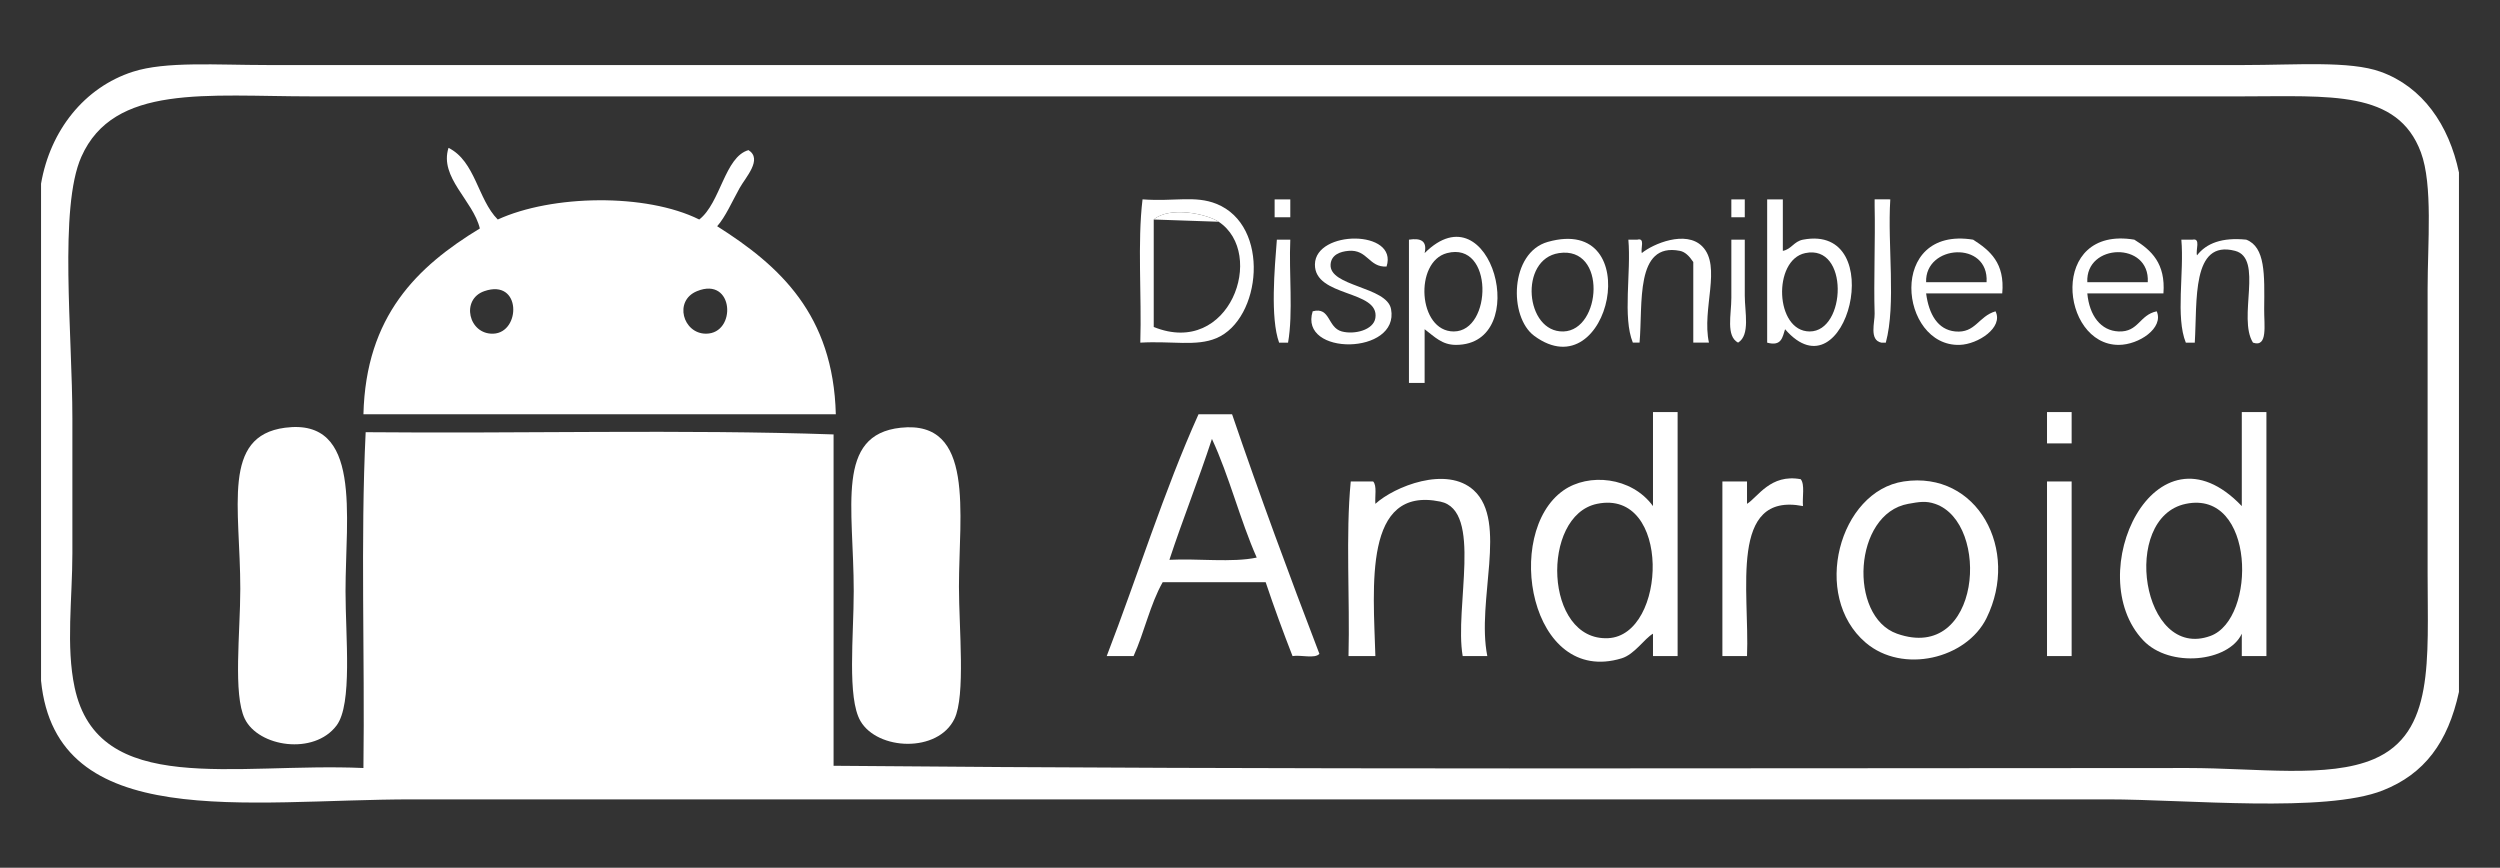 <?xml version="1.0" encoding="utf-8"?>
<!-- Generator: Adobe Illustrator 15.0.0, SVG Export Plug-In . SVG Version: 6.00 Build 0)  -->
<!DOCTYPE svg PUBLIC "-//W3C//DTD SVG 1.1//EN" "http://www.w3.org/Graphics/SVG/1.1/DTD/svg11.dtd">
<svg version="1.1" id="Capa_1" xmlns="http://www.w3.org/2000/svg" xmlns:xlink="http://www.w3.org/1999/xlink" x="0px" y="0px"
	 width="268px" height="93.018px" viewBox="0 0 268 93.018" enable-background="new 0 0 268 93.018" xml:space="preserve">
<rect x="0" y="0" width="268" height="93.018" fill="#333333" stroke="none"/>
<g>
	<path fill="#FFFFFF" d="M263.6,18.492c0,18.56,0,37.119,0,55.68c-1.185,5.44-3.719,8.804-8.16,10.56
		c-6.185,2.446-21.049,0.96-29.52,0.96c-60.781,0.001-120.875,0-181.68,0c-17.838,0-38.217,3.633-39.84-12.72
		c0-17.76,0-35.52,0-53.28c0.982-5.706,4.645-10.326,9.84-12c3.53-1.137,8.936-0.72,14.4-0.72c71.117,0,141.364,0,211.92,0
		c5.614,0,11.328-0.473,14.64,0.72C259.704,9.313,262.526,13.38,263.6,18.492z M234.56,82.332c7.374,0,15.03,1.13,19.92-0.96
		c6.51-2.783,5.76-10.588,5.76-19.92c0-9.786,0-20.924,0-30.48c0-4.9,0.581-11.141-0.72-14.64c-2.497-6.715-9.748-6-19.2-6
		c-69.445,0-138.381,0-206.88,0c-11.31,0-21.239-1.359-24.72,6.479c-2.422,5.455-0.96,18.924-0.96,28.08c0,5.165,0,9.916,0,14.4
		c0,4.862-0.703,9.979,0.24,14.399c2.525,11.841,17.125,8.029,30.96,8.641c0.159-11.921-0.319-24.479,0.24-36
		c16.641,0.16,33.92-0.32,50.16,0.239c0,11.841,0,23.681,0,35.521C137.626,82.531,185.901,82.332,234.56,82.332z"/>
	<path fill="#FFFFFF" d="M53.36,23.532c5.793-2.653,15.862-2.848,21.6,0c2.291-1.79,2.723-6.717,5.28-7.44
		c1.54,0.981-0.308,2.906-0.96,4.08c-0.819,1.477-1.523,3.098-2.4,4.08c6.711,4.248,12.447,9.473,12.72,20.16
		c-16.88,0-33.76,0-50.64,0c0.258-10.542,5.761-15.839,12.48-19.92c-0.731-3.011-4.366-5.47-3.36-8.641
		C50.968,17.284,51.206,21.365,53.36,23.532z M52.88,35.771c2.97-0.109,3.037-5.938-0.96-4.56
		C49.364,32.094,50.233,35.869,52.88,35.771z M75.68,35.771c3.319,0,3.022-6.183-0.96-4.56
		C72.199,32.239,73.212,35.771,75.68,35.771z"/>
	<path fill="#FFFFFF" d="M122.24,36.731c0.16-5.04-0.319-10.72,0.24-15.359c3.449,0.249,5.629-0.439,7.92,0.479
		c5.835,2.343,4.818,12.37,0,14.4C128.235,37.164,125.653,36.535,122.24,36.731z M130.64,23.771c-1.254-0.83-5.219-1.701-6.96-0.239
		c0,3.84,0,7.68,0,11.52C131.839,38.356,135.773,27.171,130.64,23.771z"/>
	<path fill="#FFFFFF" d="M136.64,21.372c0.56,0,1.12,0,1.68,0c0,0.64,0,1.279,0,1.92c-0.56,0-1.12,0-1.68,0
		C136.64,22.651,136.64,22.012,136.64,21.372z"/>
	<path fill="#FFFFFF" d="M185.6,21.372c0.48,0,0.96,0,1.44,0c0,0.64,0,1.279,0,1.92c-0.48,0-0.96,0-1.44,0
		C185.6,22.651,185.6,22.012,185.6,21.372z"/>
	<path fill="#FFFFFF" d="M189.44,21.372c0.56,0,1.12,0,1.68,0c0,1.84,0,3.68,0,5.52c0.918-0.168,1.179-1.013,2.16-1.2
		c9.325-1.774,4.625,17.168-1.92,9.601c-0.276,0.844-0.37,1.869-1.92,1.439C189.44,31.611,189.44,26.492,189.44,21.372z M194,35.532
		c3.925,0,4.245-9.394-0.48-8.4C190.014,27.869,190.271,35.532,194,35.532z"/>
	<path fill="#FFFFFF" d="M202.64,21.372c-0.316,4.963,0.635,11.194-0.48,15.359c-0.16,0-0.32,0-0.48,0
		c-1.329-0.271-0.691-2.207-0.72-3.12c-0.109-3.435,0.082-7.923,0-11.52c0-0.24,0-0.48,0-0.72
		C201.52,21.372,202.08,21.372,202.64,21.372z"/>
	<path fill="#FFFFFF" d="M123.68,23.532c1.741-1.462,5.706-0.591,6.96,0.239"/>
	<path fill="#FFFFFF" d="M152.72,35.292c0,1.92,0,3.84,0,5.76c-0.56,0-1.12,0-1.68,0c0-5.12,0-10.24,0-15.36
		c1.226-0.186,1.983,0.097,1.68,1.44c7.136-7.114,11.625,9.832,3.36,9.84C154.597,36.973,153.825,36.135,152.72,35.292z
		 M155.84,35.532c4.146,0,4.293-9.703-0.72-8.4C151.579,28.052,152,35.532,155.84,35.532z"/>
	<path fill="#FFFFFF" d="M138.32,25.691c-0.159,3.601,0.319,7.84-0.24,11.04c-0.32,0-0.64,0-0.96,0
		c-0.958-2.654-0.479-7.985-0.24-11.04C137.36,25.691,137.84,25.691,138.32,25.691z"/>
	<path fill="#FFFFFF" d="M148.64,28.571c-1.895,0.121-2.025-1.857-4.08-1.68c-0.915,0.079-1.839,0.426-1.92,1.44
		c-0.193,2.401,6.021,2.365,6.48,4.8c0.933,4.95-9.918,5.058-8.4,0.24c1.921-0.513,1.557,1.736,3.12,2.16
		c1.338,0.361,3.4-0.142,3.6-1.44c0.469-3.041-6.541-2.202-6.48-5.76C141.023,24.635,149.914,24.596,148.64,28.571z"/>
	<path fill="#FFFFFF" d="M165.92,25.932c10.683-3.016,6.677,16.034-1.44,10.08C161.711,33.98,161.859,27.078,165.92,25.932z
		 M167.6,35.532c4.08-0.12,4.695-9.181-0.48-8.4C162.806,27.782,163.501,35.652,167.6,35.532z"/>
	<path fill="#FFFFFF" d="M174.56,25.691c0.32,0,0.64,0,0.96,0c0.867-0.227,0.335,0.945,0.48,1.44c1.175-0.978,4.723-2.496,6.48-0.72
		c2.111,2.133-0.075,6.722,0.72,10.319c-0.56,0-1.12,0-1.68,0c0-2.88,0-5.76,0-8.64c-0.444-0.669-0.897-1.095-1.44-1.2
		c-4.829-0.94-3.952,5.708-4.32,9.84c-0.24,0-0.48,0-0.72,0C173.929,34.003,174.873,29.219,174.56,25.691z"/>
	<path fill="#FFFFFF" d="M187.04,25.691c0,1.748,0,3.876,0,6c0,1.784,0.599,4.234-0.72,5.04c-1.315-0.712-0.72-2.986-0.72-4.8
		c0-1.84,0-3.947,0-5.52c0-0.24,0-0.48,0-0.721C186.08,25.691,186.56,25.691,187.04,25.691z"/>
	<path fill="#FFFFFF" d="M214.64,31.452c-2.72,0-5.44,0-8.16,0c0.294,2.234,1.245,3.896,3.12,4.08
		c2.172,0.212,2.476-1.618,4.32-2.16c0.869,1.741-1.885,3.539-3.84,3.6c-6.48,0.2-7.815-12.771,1.44-11.28
		C213.322,26.85,214.939,28.193,214.64,31.452z M206.48,30.252c2.16,0,4.32,0,6.48,0C213.238,25.754,206.332,26.202,206.48,30.252z"
		/>
	<path fill="#FFFFFF" d="M231.92,31.452c-2.72,0-5.44,0-8.16,0c0.224,2.404,1.457,4.005,3.36,4.08
		c2.142,0.084,2.213-1.773,4.08-2.16c0.783,1.79-1.912,3.6-4.08,3.6c-6.253,0-7.514-12.81,1.68-11.28
		C230.633,26.818,232.164,28.248,231.92,31.452z M223.76,30.252c2.16,0,4.32,0,6.48,0C230.501,25.858,223.549,26.061,223.76,30.252z
		"/>
	<path fill="#FFFFFF" d="M233.84,25.691c0.4,0,0.8,0,1.2,0c0.913-0.192,0.305,1.135,0.48,1.681c1.014-1.307,2.698-1.942,5.28-1.681
		c2.054,0.805,1.959,3.72,1.92,7.44c-0.018,1.699,0.416,4.158-1.2,3.6c-1.666-2.645,1.157-9.034-1.92-9.84
		c-4.683-1.226-4.042,5.379-4.32,9.84c-0.32,0-0.64,0-0.96,0C233.209,34.003,234.153,29.219,233.84,25.691z"/>
	<path fill="#FFFFFF" d="M179.84,44.172c0,8.72,0,17.44,0,26.16c-0.88,0-1.76,0-2.64,0c0-0.8,0-1.601,0-2.4
		c-0.916,0.523-1.974,2.217-3.36,2.64c-9.834,3.004-12.736-13.439-6.24-18c2.684-1.884,7.295-1.483,9.6,1.681c0-3.36,0-6.72,0-10.08
		C178.08,44.172,178.96,44.172,179.84,44.172z M172.4,68.412c6.32-0.313,6.791-16.057-1.2-14.4
		C165.144,55.267,165.525,68.751,172.4,68.412z"/>
	<path fill="#FFFFFF" d="M219.44,44.172c0.88,0,1.76,0,2.64,0c0,1.12,0,2.24,0,3.36c-0.88,0-1.76,0-2.64,0
		C219.44,46.412,219.44,45.292,219.44,44.172z"/>
	<path fill="#FFFFFF" d="M242.96,44.172c0,8.72,0,17.44,0,26.16c-0.88,0-1.76,0-2.64,0c0-0.8,0-1.601,0-2.4
		c-1.391,3.026-7.714,3.714-10.56,0.72c-6.728-7.078,1.264-24.146,10.56-14.399c0-3.36,0-6.72,0-10.08
		C241.2,44.172,242.08,44.172,242.96,44.172z M236.96,68.172c4.978-1.818,4.804-15.703-2.64-14.16
		C227.275,55.472,229.6,70.86,236.96,68.172z"/>
	<path fill="#FFFFFF" d="M132.08,44.412c2.971,8.709,6.124,17.235,9.36,25.68c-0.489,0.551-1.993,0.087-2.88,0.24
		c-1.011-2.589-1.977-5.224-2.88-7.92c-3.68,0-7.36,0-11.04,0c-1.334,2.346-1.972,5.388-3.12,7.92c-0.96,0-1.92,0-2.88,0
		c3.317-8.604,6.141-17.699,9.84-25.92C129.68,44.412,130.88,44.412,132.08,44.412z M125.36,60.012
		c3.041-0.159,6.719,0.319,9.36-0.24c-1.79-4.05-2.946-8.733-4.8-12.72C128.482,51.454,126.806,55.617,125.36,60.012z"/>
	<path fill="#FFFFFF" d="M30.56,45.852c8.283-1.08,6.48,9.436,6.48,17.521c0,4.912,0.762,12.105-0.96,14.399
		c-2.412,3.213-8.375,2.308-9.84-0.72c-1.268-2.619-0.48-9.257-0.48-13.92C25.76,54.353,23.736,46.742,30.56,45.852z"/>
	<path fill="#FFFFFF" d="M96.56,45.852c7.995-0.852,6.24,9.203,6.24,17.04c0,4.448,0.718,11.674-0.48,14.16
		c-1.776,3.685-8.25,3.396-10.08,0.24c-1.442-2.488-0.72-9.112-0.72-13.92C91.52,54.351,89.527,46.601,96.56,45.852z"/>
	<path fill="#FFFFFF" d="M159.44,70.332c-0.88,0-1.76,0-2.64,0c-0.906-5.217,2.194-15.612-2.4-16.561
		c-8.269-1.706-7.175,9.102-6.96,16.561c-0.96,0-1.92,0-2.88,0c0.158-6.163-0.317-12.957,0.24-18.721c0.8,0,1.6,0,2.4,0
		c0.426,0.455,0.175,1.586,0.24,2.4c2.029-1.854,7.646-4.126,10.56-1.44C161.653,55.938,158.248,64.382,159.44,70.332z"/>
	<path fill="#FFFFFF" d="M193.04,51.372c0.46,0.58,0.151,1.929,0.24,2.88c-7.987-1.548-5.71,9.14-6,16.08c-0.88,0-1.76,0-2.64,0
		c0-6.24,0-12.48,0-18.721c0.88,0,1.76,0,2.64,0c0,0.801,0,1.601,0,2.4C188.425,53.314,189.791,50.765,193.04,51.372z"/>
	<path fill="#FFFFFF" d="M204.08,51.611c7.915-1.182,12.469,7.339,8.88,14.641c-2.154,4.383-9,6.021-12.96,2.64
		C194.117,63.869,197.165,52.645,204.08,51.611z M203.36,67.932c9.006,3.182,10.079-11.874,4.08-13.92
		c-0.987-0.337-1.681-0.215-2.88,0C198.666,55.069,198.13,66.084,203.36,67.932z"/>
	<path fill="#FFFFFF" d="M222.08,51.611c0,6.24,0,12.48,0,18.721c-0.88,0-1.76,0-2.64,0c0-6.24,0-12.48,0-18.721
		C220.32,51.611,221.2,51.611,222.08,51.611z"/>
</g>
<g>
	<path fill="#FFFFFF" d="M561.6,17.038c0,19.521,0,39.041,0,58.561c-0.93,4.913-3.79,9.128-8.64,10.8
		c-6.295,2.17-21.783,0.719-29.76,0.719c-65.47,0-130.879,0-196.8,0c-5.157,0-10.877,0.443-14.4-0.719
		c-5.198-1.715-8.248-5.951-9.6-12c0-18.721,0-37.44,0-56.161c0.94-5.51,4.642-10.365,9.6-12c3.481-1.148,8.899-0.72,14.4-0.72
		c71.182,0,141.524,0,212.16,0c5.614,0,11.328-0.472,14.64,0.72C557.704,7.859,560.526,11.926,561.6,17.038z M306.24,16.558
		c-0.909,2.978-0.48,9.695-0.48,14.16c0,10.452,0,20.238,0,29.761c0,10.653-0.509,18.817,6,22.08
		c5.555,2.783,20.261,1.199,29.04,1.199c61.955,0,120.974,0,182.88,0c7.708,0,23.821,1.611,29.28-1.199
		c5.848-3.012,5.28-9.668,5.28-18.721c0-11.126,0-22.235,0-33.121c0-5.321,0.717-12.169-0.72-15.839c-2.46-6.283-8.152-6-18-6
		c-64.718,0-129.11,0-193.44,0c-9.72,0-21.449-0.777-30,0.24C311.619,9.648,307.554,12.256,306.24,16.558z"/>
	<path fill="#FFFFFF" d="M386.16,31.918c0-4.48,0-8.961,0-13.44c3.176,0.209,5.468-0.438,7.44,0.479
		c4.011,1.867,4.708,10.888-0.48,12.721C391.055,32.407,389.274,31.641,386.16,31.918z M393.36,20.398c-1.051-0.649-4.627-1.413-6,0
		c0,3.44,0,6.88,0,10.319C394.902,33.35,397.958,23.241,393.36,20.398z"/>
	<path fill="#FFFFFF" d="M399.6,18.478c0.48,0,0.96,0,1.44,0c0,0.56,0,1.12,0,1.68c-0.4,0-0.8,0-1.2,0
		C399.509,19.848,399.603,19.116,399.6,18.478z"/>
	<path fill="#FFFFFF" d="M446.88,18.478c0.4,0,0.8,0,1.2,0c0,0.56,0,1.12,0,1.68c-0.4,0-0.8,0-1.2,0
		C446.88,19.598,446.88,19.038,446.88,18.478z"/>
	<path fill="#FFFFFF" d="M450.96,18.478c0.48,0,0.96,0,1.44,0c0,1.6,0,3.2,0,4.8c1.005-0.219,1.437-1.132,2.64-1.2
		c7.416-0.419,3.378,15.129-2.64,8.64c0.115,0.836,0.045,1.485-0.96,1.201C450.327,28.391,451.275,22.803,450.96,18.478z
		 M455.28,30.958c3.063-0.22,3.491-8.449-0.72-7.439C451.406,24.274,451.724,31.213,455.28,30.958z"/>
	<path fill="#FFFFFF" d="M463.44,18.478c-0.315,4.325,0.634,9.913-0.48,13.44c-1.637-0.086-0.96-3.958-0.96-6
		c0-2.577,0-5.135,0-6.721c0-0.24,0-0.48,0-0.72C462.48,18.478,462.96,18.478,463.44,18.478z"/>
	<path fill="#FFFFFF" d="M359.76,18.717c-0.442,6.838-3.542,11.018-10.08,11.761C349.515,23.967,353.264,19.36,359.76,18.717z"/>
	<path fill="#FFFFFF" d="M411.12,24.717c-1.932-0.348-4.121-2.742-5.52-0.239c0.768,2.784,5.118,1.64,5.76,4.079
		c1.194,4.544-7.493,5.074-7.44,0.48c1.751-0.531,1.522,1.578,2.88,1.92c1.3,0.328,3.009-0.141,3.12-1.439
		c0.203-2.371-5.71-2.04-5.76-4.801C404.105,21.692,411.196,20.615,411.12,24.717z"/>
	<path fill="#FFFFFF" d="M415.44,30.717c-0.425,1.656,0.973,5.134-0.96,5.28c-0.954-3.526-0.484-9.755-0.24-13.68
		c0.835-0.114,1.485-0.045,1.2,0.96c6.318-5.974,10.342,8.975,2.88,8.88C416.91,32.14,416.481,31.519,415.44,30.717z M418.32,30.958
		c3.265-0.154,3.793-8.525-0.72-7.439C414.3,24.312,414.843,31.122,418.32,30.958z"/>
	<path fill="#FFFFFF" d="M428.4,22.318c6.898-1.407,6.625,10.029,0.72,9.84C423.964,31.993,423.375,23.343,428.4,22.318z
		 M429.6,30.958c3.32-0.295,3.767-8.201-0.72-7.439C424.788,24.211,425.95,31.284,429.6,30.958z"/>
	<path fill="#FFFFFF" d="M443.76,31.918c-0.24,0-0.48,0-0.72,0c-1.593-2.553,1.126-8.159-2.16-8.641
		c-3.712-0.544-3.328,4.547-3.6,8.641c-0.24,0-0.48,0-0.72,0c-0.949-2.173-0.488-7.031-0.24-9.601c1.03-0.229,1.43,0.17,1.2,1.2
		c1.681-1.072,4.152-2.369,5.76-0.721C445.049,24.613,443.631,29.081,443.76,31.918z"/>
	<path fill="#FFFFFF" d="M474.96,27.358c-2.4,0-4.8,0-7.2,0c0.062,2.146,1.288,3.535,2.88,3.6c1.851,0.074,2.035-1.576,3.6-1.92
		c0.704,1.607-1.765,3.353-4.08,3.12c-8.125-0.815-1.987-14.712,3.6-8.88C474.628,24.184,474.723,25.147,474.96,27.358z
		 M467.76,26.398c1.862-0.138,4.29,0.29,5.76-0.24C473.528,22.491,467.496,22.465,467.76,26.398z"/>
	<path fill="#FFFFFF" d="M490.56,27.358c-2.4,0-4.8,0-7.2,0c0.159,2.055,1.197,3.523,2.88,3.6c1.765,0.081,2.04-1.531,3.6-1.92
		c0.616,1.855-1.889,3.34-4.08,3.12c-6.72-0.675-3.501-14.065,3.12-9.36C490.068,23.642,490.421,25.034,490.56,27.358z
		 M483.36,26.398c1.862-0.138,4.29,0.29,5.76-0.24C489.103,22.465,483.134,22.502,483.36,26.398z"/>
	<path fill="#FFFFFF" d="M500.64,31.918c-0.24,0-0.48,0-0.72,0c-1.59-2.568,1.122-8.139-2.16-8.641
		c-3.76-0.576-3.306,4.559-3.6,8.641c-0.24,0-0.48,0-0.72,0c-0.949-2.173-0.487-7.031-0.24-9.601c1.03-0.229,1.43,0.17,1.2,1.2
		C499.597,18.973,502.319,25.65,500.64,31.918z"/>
	<path fill="#FFFFFF" d="M399.6,22.318c0.48,0,0.96,0,1.44,0c0,1.505,0,3.411,0,5.28c0,1.521,0.588,3.782-0.72,4.32
		c-1.297-0.433-0.72-2.553-0.72-4.08c0-1.609,0-3.453,0-4.801C399.6,22.797,399.6,22.557,399.6,22.318z"/>
	<path fill="#FFFFFF" d="M446.88,22.318c0.24,0,0.48,0,0.72,0c0.797,2.099,0.797,7.501,0,9.601c-1.297-0.433-0.72-2.553-0.72-4.08
		c0-1.609,0-3.453,0-4.801C446.88,22.797,446.88,22.557,446.88,22.318z"/>
	<path fill="#FFFFFF" d="M368.64,35.757c-1.182,1.805-2.971,2.516-4.08,4.561c-3.236,5.967,0.142,14.045,5.52,15.84
		c-2.366,4.47-4.184,11.994-9.6,13.44c-3.144,0.839-5.557-1.623-8.88-1.92c-3.41-0.306-6.356,2.507-9.84,2.159
		c-3.385-0.337-6.356-4.932-8.4-8.64c-5.274-9.571-6.499-26.52,5.52-29.76c4.546-1.227,7.26,1.907,11.04,1.92
		c2.269,0.008,4.543-2.06,7.68-2.4C362.634,30.412,365.708,32.461,368.64,35.757z"/>
	<path fill="#FFFFFF" d="M473.52,49.918c-3.388,0.956-2.198-1.967-4.08-3.6c-3.454-2.997-9.611-1.011-9.12,3.12
		c0.557,4.677,9.811,3.963,12.72,7.439c3.786,4.525-0.326,11.223-7.68,10.801c-4.313-0.248-7.621-2.49-8.16-7.92
		c0.64,0,1.28,0,1.92,0c1.329,1.411,0.836,2.784,2.16,4.079c3.535,3.46,10.966,1.442,10.56-3.359
		c-0.434-5.126-11.583-4.311-13.68-8.88C453.452,41.336,474.703,39.537,473.52,49.918z"/>
	<path fill="#FFFFFF" d="M396.48,43.438c3.034,7.687,5.766,15.674,8.64,23.52c-0.88,0-1.76,0-2.64,0
		c-0.833-2.446-1.671-4.889-2.64-7.199c-3.28,0-6.56,0-9.84,0c-1.076,2.204-1.914,4.646-2.64,7.199c-0.88,0-1.76,0-2.64,0
		c2.843-7.956,5.474-16.125,8.88-23.52C394.56,43.438,395.52,43.438,396.48,43.438z M390.72,57.599
		c2.721-0.159,6.079,0.318,8.4-0.24c-1.656-3.544-2.602-7.799-4.32-11.28"/>
	<path fill="#FFFFFF" d="M480.48,45.118c0.8,0,1.6,0,2.4,0c0,1.601,0,3.2,0,4.8c0.411,0.55,1.832,0.089,2.64,0.24
		c0,0.72,0,1.44,0,2.16c-0.88,0-1.76,0-2.64,0c0.228,4.092-0.511,9.151,0.48,12.48c1.1,0.307,1.455,0.429,2.64,0.239
		c0,0.641,0,1.28,0,1.92c-8.253,2.567-4.834-8.601-5.52-14.399c-0.411-0.55-1.832-0.088-2.64-0.24c0-0.72,0-1.44,0-2.16
		c0.88,0,1.76,0,2.64,0C480.48,48.479,480.48,46.798,480.48,45.118z"/>
	<path fill="#FFFFFF" d="M411.36,64.559c0,3.12,0,6.24,0,9.359c-0.8,0-1.6,0-2.4,0c0-7.92,0-15.84,0-23.76c0.8,0,1.6,0,2.4,0
		c0,0.72,0,1.44,0,2.16c1.25-0.413,1.692-1.691,2.88-2.16c11.746-4.637,12.975,20.933,0.24,16.8
		C413.164,66.531,412.638,65.47,411.36,64.559z M415.68,65.038c7.909,0.951,7.162-15.108-0.72-12.72
		C409.921,53.846,410.382,64.401,415.68,65.038z"/>
	<path fill="#FFFFFF" d="M431.28,64.559c0,3.12,0,6.24,0,9.359c-0.8,0-1.6,0-2.4,0c0-7.92,0-15.84,0-23.76c0.8,0,1.6,0,2.4,0
		c0,0.72,0,1.44,0,2.16c4.52-4.868,11.347-2.169,12.24,4.32c0.707,5.136-2.306,12.53-9.12,10.319
		C433.083,66.531,432.558,65.47,431.28,64.559z M437.28,65.038c4.804-0.965,5.163-11.113,0.48-12.96
		C428.706,50.636,429.591,66.583,437.28,65.038z"/>
	<path fill="#FFFFFF" d="M494.88,50.158c7.821-1.574,12.288,7.816,7.92,14.16c-2.005,2.911-7.913,4.263-11.28,1.2
		C486.824,61.248,488.811,51.38,494.88,50.158z M498,65.038c5.764-1.359,5.013-14.637-2.64-12.72
		C488.974,53.918,490.772,66.743,498,65.038z"/>
	<path fill="#FFFFFF" d="M516.96,49.918c0,0.881,0,1.761,0,2.641c-7.222-1.617-4.94,8.335-5.28,14.399c-0.8,0-1.6,0-2.4,0
		c0-5.6,0-11.199,0-16.8c0.8,0,1.6,0,2.4,0c0,0.641,0,1.28,0,1.92C512.634,51.51,514.017,49.297,516.96,49.918z"/>
	<path fill="#FFFFFF" d="M536.16,59.038c-4.16,0-8.32,0-12.48,0c0.434,4.223,2.912,6.915,6.72,6c2.343-0.563,2.56-3.881,5.52-3.359
		c-1.887,8.658-14.989,6.719-14.88-3.36c0.051-4.69,3.101-9.658,9.6-8.4C534.279,50.623,536.308,53.992,536.16,59.038z
		 M523.68,57.118c3.36,0,6.72,0,10.08,0C534.106,50.6,523.324,50.595,523.68,57.118z"/>
</g>
</svg>
